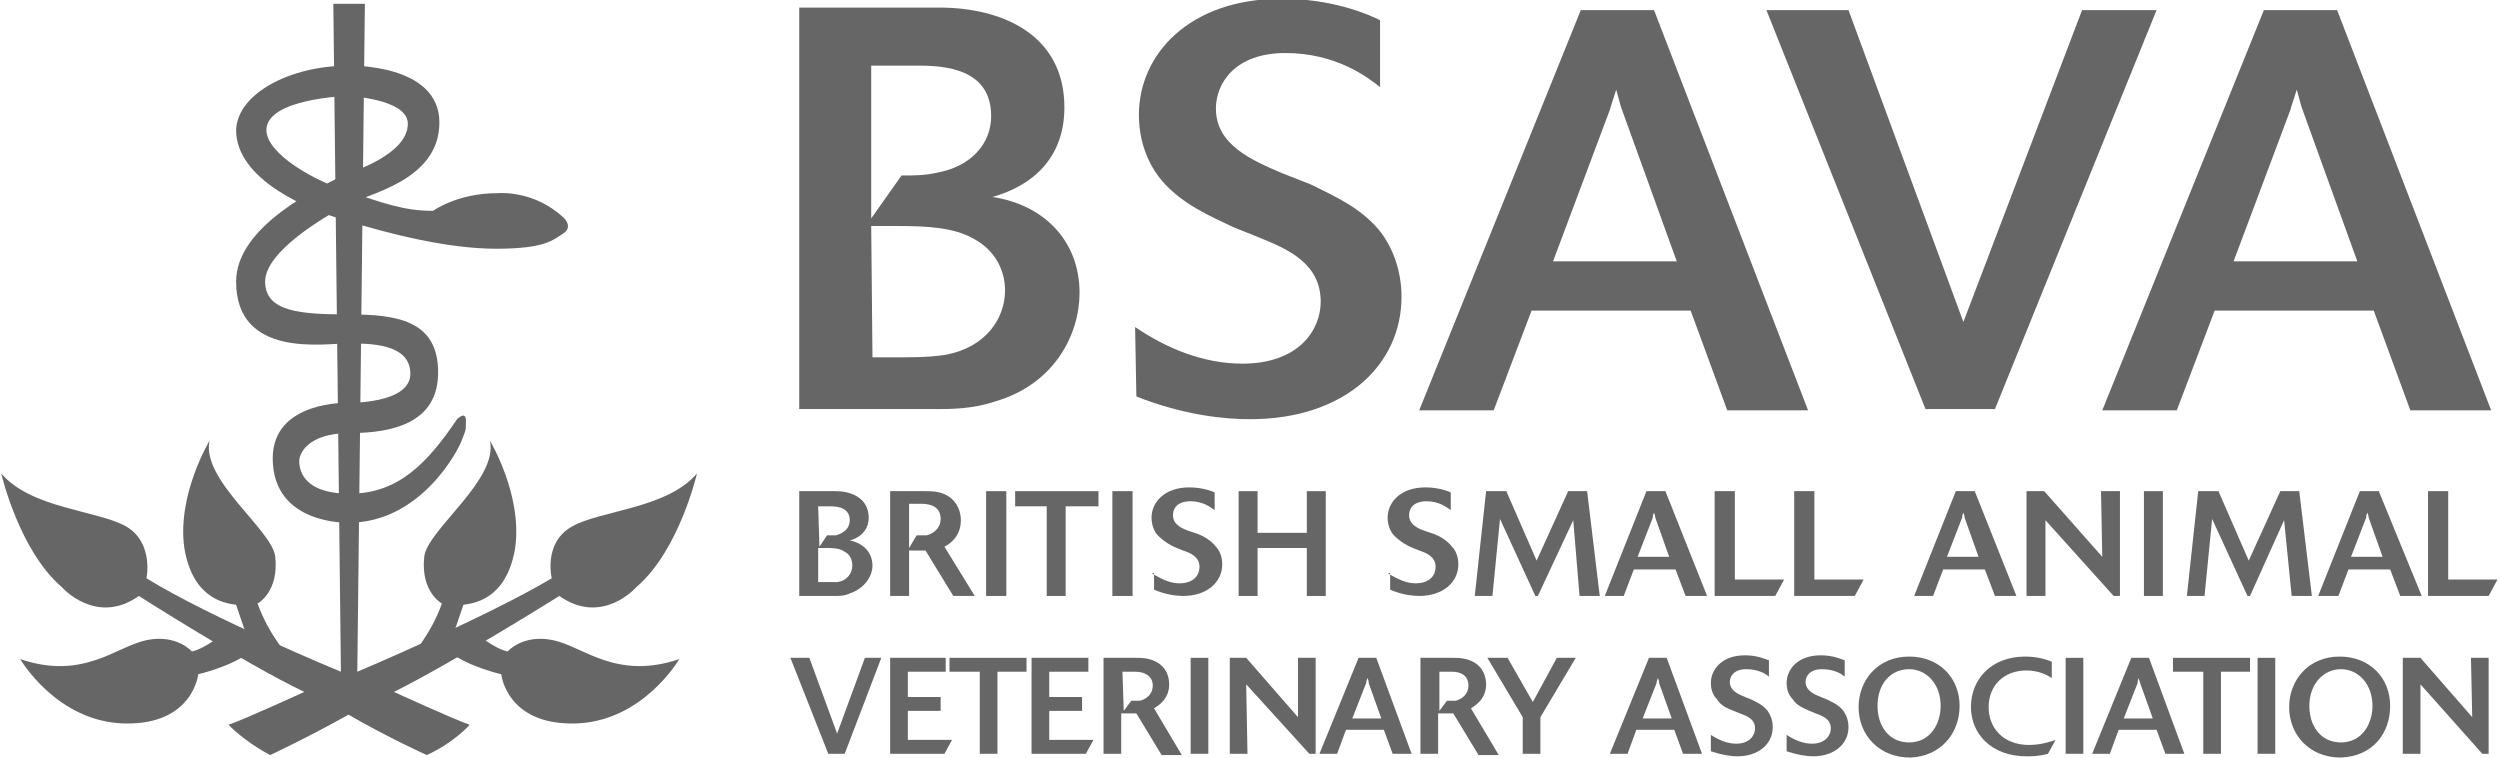 <?xml version="1.0" encoding="utf-8"?>
<!-- Generator: Adobe Illustrator 19.0.0, SVG Export Plug-In . SVG Version: 6.00 Build 0)  -->
<svg version="1.1" id="Layer_1" xmlns="http://www.w3.org/2000/svg" xmlns:xlink="http://www.w3.org/1999/xlink" x="0px" y="0px"
	 viewBox="-496 390.9 198 60" style="enable-background:new -496 390.9 198 60;" xml:space="preserve">
<style type="text/css">
	.st0{fill:#666666;}
</style>
<g id="BSAVA_Logo">
	<path id="XMLID_166_" class="st0" d="M-427,408.8h2c2.4,0,4.5,0.1,6.1,1c1.7,0.9,2.5,2.5,2.5,4.1c0,2.2-1.5,4.5-4.7,5.1
		c-0.7,0.1-1.4,0.2-3.4,0.2h-2.4L-427,408.8L-427,408.8z M-432.7,423.3h10.8c1.2,0,2.9,0,4.7-0.6c4.8-1.4,6.7-5.4,6.7-8.6
		c0-4.2-2.9-7-6.9-7.6c3.2-0.9,5.7-3.1,5.7-7.1c0-5.8-5-7.9-9.9-7.9h-11.1V423.3z M-427,396.1h3.9c2.8,0,5.6,0.7,5.6,4
		c0,2.1-1.5,4-4.4,4.5c-0.9,0.2-1.8,0.2-2.7,0.2l-2.4,3.4V396.1z"/>
	<path id="XMLID_165_" class="st0" d="M-406.1,416.8c2.5,1.7,5.4,2.9,8.5,2.9c4.5,0,6.2-2.7,6.2-4.9c0-3.1-2.7-4.2-4.9-5.1l-2-0.8
		c-1.9-0.9-4-1.8-5.6-3.6c-0.8-0.9-1.9-2.7-1.9-5.3c0-4.8,4-9.2,11.3-9.2c4,0,6.8,1.2,7.8,1.7v5.3c-1-0.8-3.5-2.7-7.5-2.7
		s-5.5,2.4-5.5,4.4c0,2.9,2.9,4.1,5.2,5.1l2.3,0.9c1.8,0.9,3.9,1.8,5.4,3.6c1,1.2,1.8,3.1,1.8,5.3c0,5.4-4.5,9.7-12,9.7
		c-2,0-5.2-0.3-9-1.8L-406.1,416.8L-406.1,416.8z"/>
	<path id="XMLID_162_" class="st0" d="M-373,411.6l4.5-12c0.1-0.4,0.2-0.6,0.5-1.6c0.3,1,0.3,1.2,0.5,1.7l4.3,11.9H-373z
		 M-365,391.7h-5.8l-12.8,31.7h5.9l3-7.9h12.6l2.9,7.9h6.4L-365,391.7z"/>
	<polygon id="XMLID_161_" class="st0" points="-338,423.3 -343.5,423.3 -356.1,391.7 -349.6,391.7 -340.5,416.4 -331.1,391.7 
		-325.2,391.7 	"/>
	<path id="XMLID_158_" class="st0" d="M-319.1,411.6l4.5-12c0.1-0.4,0.2-0.6,0.5-1.6c0.3,1,0.3,1.2,0.5,1.7l4.3,11.9H-319.1z
		 M-310.9,391.7h-5.8l-12.8,31.7h5.9l3-7.9h12.6l2.9,7.9h6.4L-310.9,391.7z"/>
	<path id="XMLID_154_" class="st0" d="M-431.2,434.3h0.5c0.6,0,1.2,0,1.6,0.3c0.4,0.2,0.6,0.6,0.6,1.1c0,0.6-0.4,1.2-1.2,1.3
		c-0.2,0-0.4,0-0.9,0h-0.6V434.3z M-432.7,438.1h2.8c0.3,0,0.8,0,1.2-0.2c1.2-0.4,1.8-1.4,1.8-2.2c0-1.1-0.8-1.8-1.8-2
		c0.8-0.2,1.5-0.8,1.5-1.8c0-1.5-1.3-2.1-2.6-2.1h-2.9V438.1z M-431.2,431h1c0.7,0,1.5,0.2,1.5,1.1c0,0.6-0.4,1-1.1,1.2
		c-0.2,0-0.5,0-0.7,0l-0.6,0.9L-431.2,431L-431.2,431z"/>
	<path id="XMLID_151_" class="st0" d="M-424,430.8h1c0.8,0,1.5,0.3,1.5,1.2c0,0.6-0.4,1.1-1.1,1.3c-0.3,0-0.5,0-0.8,0l-0.6,1V430.8z
		 M-421.2,434.2c0.4-0.2,1.3-0.8,1.3-2.1c0-0.9-0.5-1.9-1.7-2.2c-0.4-0.1-0.8-0.1-1.2-0.1h-2.7v8.3h1.5v-3.6c0.7,0,0.8,0,1.3,0
		l2.2,3.6h1.7L-421.2,434.2z"/>
	<rect id="XMLID_150_" x="-417.9" y="429.8" class="st0" width="1.6" height="8.3"/>
	<polygon id="XMLID_149_" class="st0" points="-411.6,438.1 -413.1,438.1 -413.1,431 -415.6,431 -415.6,429.8 -409,429.8 -409,431 
		-411.6,431 	"/>
	<rect id="XMLID_148_" x="-407.9" y="429.8" class="st0" width="1.6" height="8.3"/>
	<path id="XMLID_147_" class="st0" d="M-404.8,436.3c0.7,0.4,1.4,0.8,2.2,0.8c1.2,0,1.6-0.7,1.6-1.3c0-0.8-0.7-1.1-1.3-1.3l-0.5-0.2
		c-0.5-0.2-1-0.5-1.5-1c-0.2-0.2-0.5-0.7-0.5-1.4c0-1.2,1-2.4,3-2.4c1,0,1.8,0.3,2,0.4v1.4c-0.3-0.2-0.9-0.7-1.9-0.7
		c-1.1,0-1.4,0.6-1.4,1.1c0,0.8,0.8,1.1,1.4,1.3l0.6,0.2c0.5,0.2,1,0.5,1.4,1c0.3,0.3,0.5,0.8,0.5,1.4c0,1.4-1.2,2.5-3.1,2.5
		c-0.5,0-1.4-0.1-2.3-0.5v-1.3H-404.8z"/>
	<polygon id="XMLID_146_" class="st0" points="-391,438.1 -392.5,438.1 -392.5,434.3 -396.4,434.3 -396.4,438.1 -397.9,438.1 
		-397.9,429.8 -396.4,429.8 -396.4,433.1 -392.5,433.1 -392.5,429.8 -391,429.8 	"/>
	<path id="XMLID_145_" class="st0" d="M-386.1,436.3c0.7,0.4,1.4,0.8,2.2,0.8c1.2,0,1.6-0.7,1.6-1.3c0-0.8-0.7-1.1-1.3-1.3l-0.5-0.2
		c-0.5-0.2-1-0.5-1.5-1c-0.2-0.2-0.5-0.7-0.5-1.4c0-1.2,1-2.4,3-2.4c1,0,1.8,0.3,2,0.4v1.4c-0.3-0.2-0.9-0.7-1.9-0.7
		c-1.1,0-1.4,0.6-1.4,1.1c0,0.8,0.8,1.1,1.4,1.3l0.6,0.2c0.5,0.2,1,0.5,1.4,1c0.3,0.3,0.5,0.8,0.5,1.4c0,1.4-1.2,2.5-3.1,2.5
		c-0.5,0-1.4-0.1-2.3-0.5v-1.3H-386.1z"/>
	<polygon id="XMLID_144_" class="st0" points="-369.3,438.1 -370.9,438.1 -371.4,432.1 -374.2,438.1 -374.4,438.1 -377.2,432 
		-377.8,438.1 -379.2,438.1 -378.3,429.8 -376.7,429.8 -374.3,435.3 -371.8,429.8 -370.3,429.8 	"/>
	<path id="XMLID_141_" class="st0" d="M-366.3,435l1.2-3.1c0-0.1,0-0.2,0.1-0.4c0.1,0.3,0.1,0.3,0.1,0.4l1.1,3.1H-366.3z
		 M-364.1,429.8h-1.5l-3.3,8.3h1.5l0.8-2.1h3.3l0.8,2.1h1.7L-364.1,429.8z"/>
	<polygon id="XMLID_140_" class="st0" points="-355.4,438.1 -360.2,438.1 -360.2,429.8 -358.6,429.8 -358.6,436.8 -354.7,436.8 	"/>
	<polygon id="XMLID_139_" class="st0" points="-349.1,438.1 -353.9,438.1 -353.9,429.8 -352.3,429.8 -352.3,436.8 -348.4,436.8 	"/>
	<path id="XMLID_136_" class="st0" d="M-341.8,435l1.2-3.1c0-0.1,0-0.2,0.1-0.4c0.1,0.3,0.1,0.3,0.1,0.4l1.1,3.1H-341.8z
		 M-339.6,429.8h-1.5l-3.3,8.3h1.5l0.8-2.1h3.3l0.8,2.1h1.7L-339.6,429.8z"/>
	<polygon id="XMLID_135_" class="st0" points="-328.1,438.1 -328.6,438.1 -334,432.1 -334,438.1 -335.5,438.1 -335.5,429.8 
		-334.1,429.8 -329.5,435 -329.6,429.8 -328.1,429.8 	"/>
	<rect id="XMLID_134_" x="-326.2" y="429.8" class="st0" width="1.5" height="8.3"/>
	<polygon id="XMLID_133_" class="st0" points="-312.9,438.1 -314.5,438.1 -315.1,432.1 -317.8,438.1 -318,438.1 -320.8,432 
		-321.4,438.1 -322.8,438.1 -321.9,429.8 -320.3,429.8 -317.9,435.3 -315.4,429.8 -313.9,429.8 	"/>
	<path id="XMLID_130_" class="st0" d="M-309.8,435l1.2-3.1c0-0.1,0-0.2,0.1-0.4c0.1,0.3,0.1,0.3,0.1,0.4l1.1,3.1H-309.8z
		 M-307.6,429.8h-1.5l-3.3,8.3h1.6l0.8-2.1h3.3l0.8,2.1h1.7L-307.6,429.8z"/>
	<polygon id="XMLID_129_" class="st0" points="-298.9,438.1 -303.7,438.1 -303.7,429.8 -302.1,429.8 -302.1,436.8 -298.2,436.8 	"/>
	<polygon id="XMLID_128_" class="st0" points="-429.1,450.6 -430.4,450.6 -433.4,443 -431.9,443 -429.7,449 -427.5,443 -426.2,443 	
		"/>
	<polygon id="XMLID_127_" class="st0" points="-421.2,450.6 -425.5,450.6 -425.5,443 -421.1,443 -421.1,444.1 -424.1,444.1 
		-424.1,446.1 -421.5,446.1 -421.5,447.2 -424.1,447.2 -424.1,449.5 -420.6,449.5 	"/>
	<polygon id="XMLID_126_" class="st0" points="-417,450.6 -418.4,450.6 -418.4,444.1 -420.8,444.1 -420.8,443 -414.7,443 
		-414.7,444.1 -417,444.1 	"/>
	<polygon id="XMLID_124_" class="st0" points="-410,450.6 -414.3,450.6 -414.3,443 -409.8,443 -409.8,444.1 -412.9,444.1 
		-412.9,446.1 -410.3,446.1 -410.3,447.2 -412.9,447.2 -412.9,449.5 -409.4,449.5 	"/>
	<path id="XMLID_120_" class="st0" d="M-407.1,444.1h1c0.7,0,1.4,0.3,1.4,1.1c0,0.5-0.3,1-1,1.2c-0.2,0-0.5,0-0.7,0l-0.6,0.8
		L-407.1,444.1L-407.1,444.1z M-404.6,447c0.3-0.2,1.2-0.7,1.2-1.9c0-0.8-0.4-1.7-1.6-2c-0.4-0.1-0.7-0.1-1.1-0.1h-2.5v7.6h1.4v-3.2
		c0.6,0,0.7,0,1.2,0l2,3.3h1.6L-404.6,447z"/>
	<rect id="XMLID_119_" x="-401.7" y="443" class="st0" width="1.4" height="7.6"/>
	<polygon id="XMLID_118_" class="st0" points="-391.8,450.6 -392.3,450.6 -397.3,445.1 -397.2,450.6 -398.6,450.6 -398.6,443 
		-397.3,443 -393.2,447.7 -393.2,443 -391.8,443 	"/>
	<path id="XMLID_115_" class="st0" d="M-388.9,447.8l1.1-2.8c0-0.1,0-0.1,0.1-0.4c0.1,0.2,0.1,0.3,0.1,0.4l1,2.8H-388.9z M-387,443
		h-1.4l-3.1,7.6h1.4l0.7-1.9h3l0.7,1.9h1.5L-387,443z"/>
	<path id="XMLID_112_" class="st0" d="M-382,444.1h1c0.7,0,1.3,0.3,1.3,1.1c0,0.5-0.3,1-1,1.2c-0.2,0-0.5,0-0.7,0l-0.6,0.8
		C-382,447.2-382,444.1-382,444.1z M-379.5,447c0.3-0.2,1.2-0.7,1.2-1.9c0-0.8-0.4-1.7-1.6-2c-0.4-0.1-0.7-0.1-1.1-0.1h-2.5v7.6h1.4
		v-3.2c0.6,0,0.7,0,1.2,0l2,3.3h1.6L-379.5,447z"/>
	<polygon id="XMLID_111_" class="st0" points="-374,450.6 -375.4,450.6 -375.4,447.7 -378.2,443 -376.6,443 -374.6,446.5 
		-372.7,443 -371.2,443 -374,447.7 	"/>
	<path id="XMLID_108_" class="st0" d="M-365.9,447.8l1.1-2.8c0-0.1,0-0.1,0.1-0.4c0.1,0.2,0.1,0.3,0.1,0.4l1,2.8H-365.9z M-364,443
		h-1.4l-3.1,7.6h1.4l0.7-1.9h3l0.7,1.9h1.5L-364,443z"/>
	<path id="XMLID_107_" class="st0" d="M-360.5,449.1c0.6,0.4,1.3,0.7,2,0.7c1.1,0,1.5-0.7,1.5-1.2c0-0.8-0.7-1-1.2-1.2l-0.5-0.2
		c-0.5-0.2-1-0.4-1.3-0.9c-0.2-0.2-0.5-0.6-0.5-1.3c0-1.1,0.9-2.2,2.7-2.2c1,0,1.6,0.3,1.9,0.4v1.3c-0.2-0.2-0.8-0.6-1.8-0.6
		c-1,0-1.3,0.6-1.3,1c0,0.7,0.7,1,1.2,1.2l0.5,0.2c0.4,0.2,0.9,0.4,1.3,0.9c0.2,0.3,0.4,0.7,0.4,1.3c0,1.3-1.1,2.3-2.8,2.3
		c-0.5,0-1.2-0.1-2.1-0.4L-360.5,449.1L-360.5,449.1z"/>
	<path id="XMLID_106_" class="st0" d="M-354.5,449.1c0.6,0.4,1.3,0.7,2,0.7c1.1,0,1.5-0.7,1.5-1.2c0-0.8-0.7-1-1.2-1.2l-0.5-0.2
		c-0.4-0.2-1-0.4-1.3-0.9c-0.2-0.2-0.5-0.6-0.5-1.3c0-1.1,0.9-2.2,2.7-2.2c1,0,1.6,0.3,1.9,0.4v1.3c-0.2-0.2-0.8-0.6-1.8-0.6
		c-1,0-1.3,0.6-1.3,1c0,0.7,0.7,1,1.2,1.2l0.5,0.2c0.4,0.2,0.9,0.4,1.3,0.9c0.2,0.3,0.4,0.7,0.4,1.3c0,1.3-1.1,2.3-2.8,2.3
		c-0.5,0-1.2-0.1-2.1-0.4L-354.5,449.1L-354.5,449.1z"/>
	<path id="XMLID_103_" class="st0" d="M-344.8,449.7c-1.6,0-2.5-1.3-2.5-2.9c0-1.7,1-2.9,2.5-2.9c1.4,0,2.5,1.2,2.5,2.9
		C-342.3,448.2-343.1,449.7-344.8,449.7 M-340.8,446.8c0-2.2-1.6-3.9-4-3.9c-2.5,0-4,1.9-4,4c0,2.2,1.6,4,4.1,4
		C-342.3,450.8-340.8,449-340.8,446.8"/>
	<path id="XMLID_102_" class="st0" d="M-333.8,450.6c-0.7,0.2-1.3,0.2-1.7,0.2c-2.8,0-4.4-1.8-4.4-3.9c0-2.2,1.6-4,4.3-4
		c1.1,0,1.8,0.3,2.1,0.4v1.3c-0.3-0.2-1-0.6-2-0.6c-1.8,0-3,1.2-3,2.9s1.2,3,3.2,3c1,0,1.8-0.3,2.1-0.4L-333.8,450.6z"/>
	<rect id="XMLID_101_" x="-332.4" y="443" class="st0" width="1.4" height="7.6"/>
	<path id="XMLID_96_" class="st0" d="M-323,450.6h-1.5l-0.7-1.9h-3l-0.7,1.9h-1.4l3.1-7.6h1.4L-323,450.6z M-325.5,447.8l-1-2.8
		c0-0.1-0.1-0.2-0.1-0.4c-0.1,0.2-0.1,0.3-0.1,0.4l-1.1,2.8H-325.5z"/>
	<polygon id="XMLID_89_" class="st0" points="-320.1,450.6 -321.5,450.6 -321.5,444.1 -323.9,444.1 -323.9,443 -317.8,443 
		-317.8,444.1 -320.1,444.1 	"/>
	<rect id="XMLID_88_" x="-317.2" y="443" class="st0" width="1.4" height="7.6"/>
	<path id="XMLID_80_" class="st0" d="M-310.6,449.7c-1.6,0-2.5-1.3-2.5-2.9c0-1.7,1.1-2.9,2.5-2.9s2.5,1.2,2.5,2.9
		C-308.1,448.2-308.9,449.7-310.6,449.7 M-306.7,446.8c0-2.2-1.6-3.9-4-3.9c-2.5,0-4,1.9-4,4c0,2.2,1.6,4,4.1,4
		C-308.1,450.8-306.7,449-306.7,446.8"/>
	<polygon id="XMLID_79_" class="st0" points="-298.9,450.6 -299.4,450.6 -304.3,445.1 -304.3,450.6 -305.7,450.6 -305.7,443 
		-304.3,443 -300.2,447.7 -300.3,443 -298.9,443 	"/>
	<path id="XMLID_72_" class="st0" d="M-463.4,442.8c0,0,1.5-1.6,2.4-4.1c0,0-1.7-0.9-1.4-3.7c0.2-2.1,5.9-6.1,5.2-9.2
		c0,0,2.6,4.3,2,8.5c-0.7,4.3-3.6,4.4-4.1,4.5c0,0-0.9,2.7-1.2,3.4L-463.4,442.8z"/>
	<path id="XMLID_71_" class="st0" d="M-458.2,441.1c0,0,1.2,1.1,2.4,1.4c0,0,1.2-1.4,3.6-0.9c2.4,0.5,5,3.2,10,1.5
		c0,0-2.9,5-8.3,5.1c-5.4,0.1-5.8-3.9-5.8-3.9s-2.6-0.6-4-1.7L-458.2,441.1z"/>
	<path id="XMLID_65_" class="st0" d="M-468.3,391.2h-1.3l0.6,52.9c0,0-10.2-4.2-15.4-7.4c0,0,0.6-2.8-1.6-4.1
		c-2.3-1.3-7.5-1.4-9.9-4.2c0,0,1.4,6.1,4.8,9c0,0,2.7,3.1,6.1,0.7c0,0,8.3,5.3,13.1,7.6c0,0-4.8,2.2-6,2.6c0,0,1.2,1.3,3.3,2.4
		c0,0,3-1.4,6.2-3.2l0,0c3.1,1.8,6.2,3.2,6.2,3.2c2.2-1,3.4-2.4,3.4-2.4c-1.2-0.4-6-2.6-6-2.6c4.8-2.4,13.1-7.6,13.1-7.6
		c3.4,2.4,6.1-0.7,6.1-0.7c3.4-2.9,4.8-9,4.8-9c-2.4,2.8-7.6,2.9-9.9,4.2c-2.3,1.3-1.6,4.1-1.6,4.1c-5.2,3.1-15.4,7.4-15.4,7.4
		l0.6-52.9H-468.3L-468.3,391.2z"/>
	<path id="XMLID_63_" class="st0" d="M-473.2,442.8c0,0-1.5-1.6-2.4-4.1c0,0,1.7-0.9,1.4-3.7c-0.2-2.1-5.9-6.1-5.2-9.2
		c0,0-2.6,4.3-2,8.5c0.7,4.3,3.6,4.4,4.1,4.5c0,0,0.9,2.7,1.2,3.4L-473.2,442.8z"/>
	<path id="XMLID_54_" class="st0" d="M-478.4,441.1c0,0-1.2,1.1-2.4,1.4c0,0-1.2-1.4-3.6-0.9c-2.4,0.5-5,3.2-10,1.5
		c0,0,2.9,5,8.3,5.1c5.4,0.1,5.8-3.9,5.8-3.9s2.6-0.6,4-1.7L-478.4,441.1z"/>
	<path id="XMLID_51_" class="st0" d="M-468.4,396.1c0,0,7.2-0.2,7.2,4.5c0,4.7-5.9,5.7-7.5,6.6c-1.6,0.9-6.3,3.6-6.3,6
		c0,2.4,2.8,2.6,6.6,2.6c3.9,0,7.1,0.5,7.1,4.6c0,4-3.6,4.8-7,4.8c-3.4,0-4,1.7-4,2.2s0.1,2.6,4,2.6c3.9,0,6.2-2.5,8.5-5.9
		c0,0,0.7-0.7,0.7,0.1c0,0.9,0,0.7-0.3,1.5c-0.3,0.9-3.3,6.6-9,6.6c0,0-6,0.2-6-5.1c0-4.6,6-4.4,6-4.4s4.9,0.1,4.9-2.3
		s-3.2-2.4-5-2.4s-8.8,1.2-8.8-4.9c0-4.4,6.6-7.5,8.9-8.6c0,0,4.7-1.4,4.7-3.9c0-2-4.8-2.2-4.8-2.2s-6.4,0.2-6.4,2.7
		c0,1.9,3.9,4.1,6.6,4.9c2.7,0.9,4.3,1.5,6.6,1.5c0,0,1.9-1.4,5.1-1.4c0,0,2.9-0.3,5.3,2c0,0,0.7,0.7-0.1,1.2
		c-0.8,0.5-1.4,1.2-5.3,1.2s-8.5-1.2-11.8-2.2c-3.2-0.9-8.8-3.3-8.8-7.2C-477.2,398.3-473,396.1-468.4,396.1"/>
</g>
</svg>
